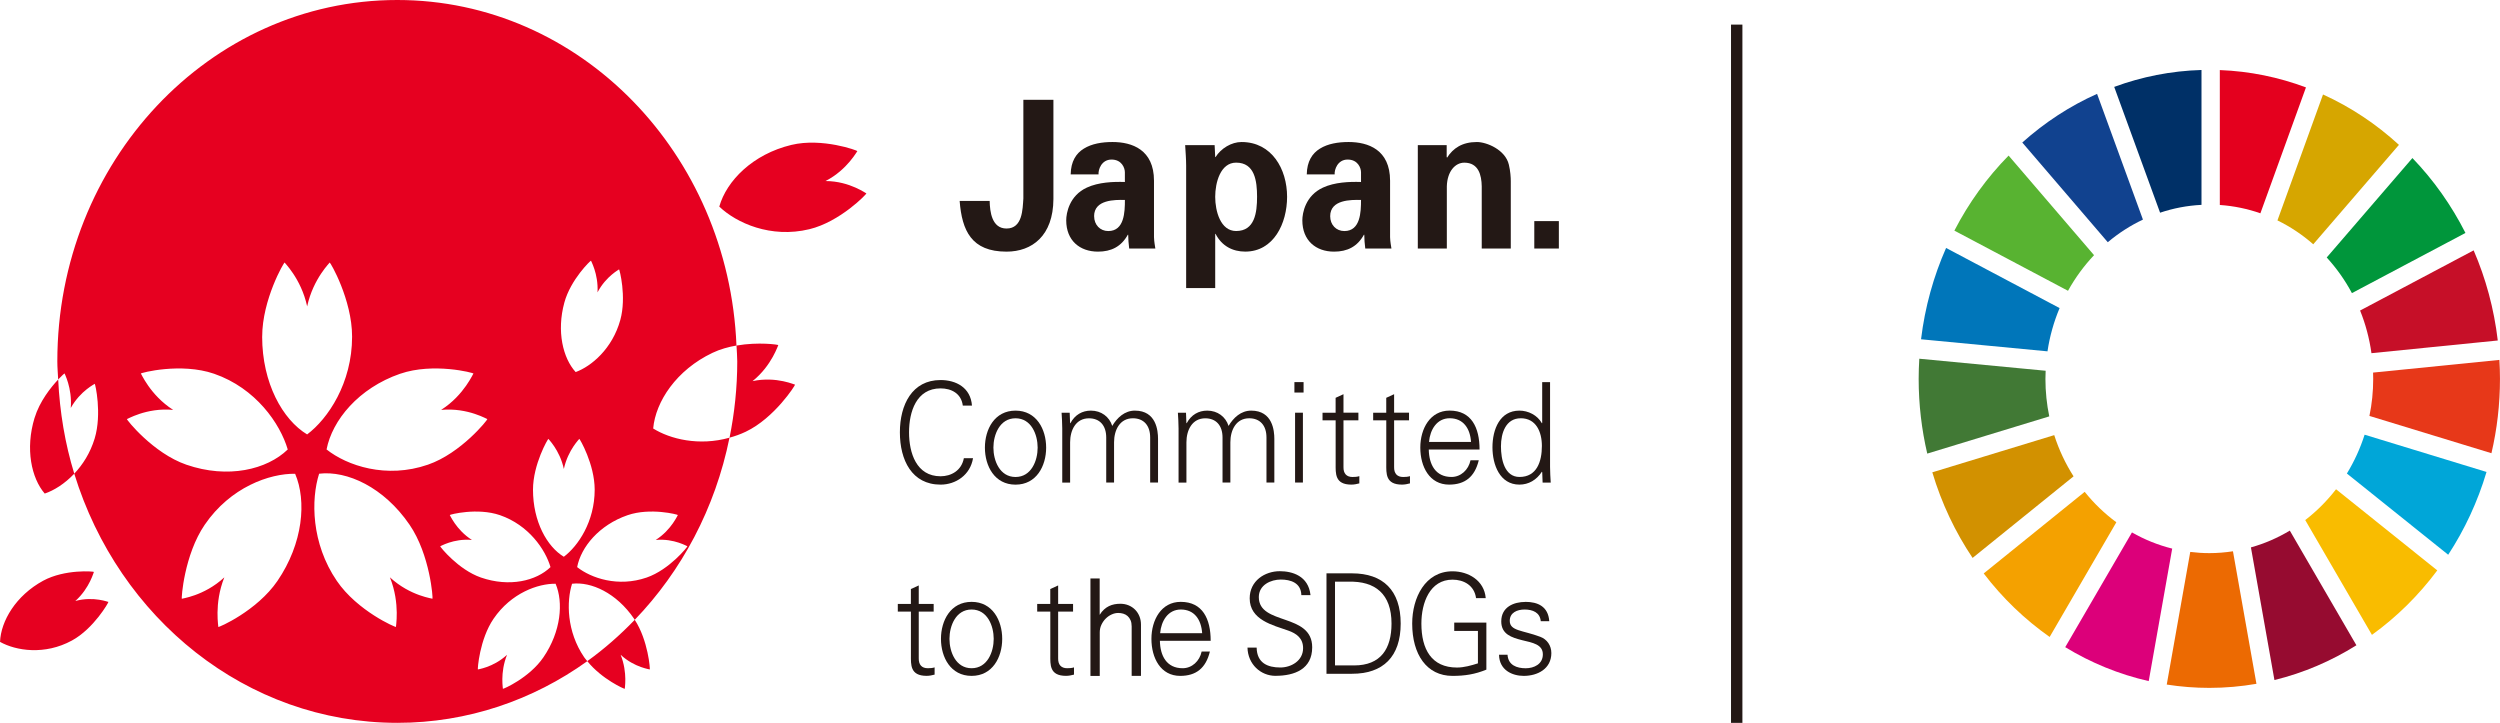 <?xml version="1.0" encoding="UTF-8"?><svg id="_レイヤー_2" xmlns="http://www.w3.org/2000/svg" width="82.947" height="23.983" viewBox="0 0 82.947 23.983"><g id="_レイヤー_1-2"><g><g><path d="M68.614,9.648c.24-.433,.531-.83,.864-1.182l-2.835-3.304c-.713,.725-1.321,1.564-1.799,2.49l3.77,1.996Z" fill="#58b331"/><path d="M75.563,7.313c.429,.209,.828,.476,1.188,.792l2.843-3.299c-.749-.687-1.598-1.253-2.519-1.671l-1.512,4.178Z" fill="#d6a600"/><path d="M82.072,8.307l-3.767,1.996c.18,.446,.308,.921,.377,1.415l4.191-.421c-.124-1.055-.398-2.06-.801-2.991" fill="#c60f28"/><path d="M78.034,9.725l3.767-1.996c-.467-.922-1.061-1.76-1.76-2.485l-2.843,3.299c.323,.353,.606,.75,.836,1.182" fill="#00963b"/><path d="M67.865,12.571c0-.09,.003-.18,.007-.27l-4.192-.399c-.013,.221-.021,.444-.021,.669,0,.855,.1,1.685,.285,2.479l4.048-1.235c-.083-.401-.127-.817-.127-1.244" fill="#417935"/><path d="M77.507,16.233c-.298,.385-.642,.729-1.022,1.022l2.213,3.809c.822-.592,1.553-1.314,2.168-2.139l-3.358-2.692Z" fill="#f9bc00"/><path d="M78.74,12.571c0,.422-.043,.833-.125,1.229l4.048,1.237c.185-.79,.283-1.617,.283-2.466,0-.211-.007-.421-.019-.63l-4.191,.421c.002,.069,.004,.138,.004,.208" fill="#e73819"/><path d="M69.167,16.319l-3.35,2.707c.623,.816,1.361,1.526,2.188,2.107l2.213-3.805c-.39-.287-.743-.626-1.05-1.009" fill="#f4a100"/><path d="M67.933,11.658c.075-.503,.212-.985,.402-1.436l-3.766-1.995c-.416,.942-.702,1.961-.831,3.03l4.195,.4Z" fill="#0076ba"/><path d="M78.183,21.41l-2.21-3.805c-.402,.241-.834,.43-1.29,.557l.78,4.401c.97-.237,1.885-.631,2.72-1.154" fill="#960b30"/><path d="M78.455,14.423c-.147,.458-.345,.89-.588,1.288l3.361,2.695c.546-.834,.977-1.758,1.272-2.747l-4.044-1.236Z" fill="#00a6d8"/><path d="M74.087,18.291c-.256,.039-.518,.061-.784,.061-.214,0-.426-.014-.633-.04l-.78,4.401c.462,.072,.933,.11,1.413,.11,.532,0,1.055-.047,1.563-.135l-.779-4.397Z" fill="#ec6a02"/><path d="M73.651,6.801c.467,.032,.918,.126,1.346,.276l1.512-4.177c-.9-.337-1.859-.537-2.858-.575V6.801Z" fill="#e4001e"/><path d="M72.071,18.202c-.471-.117-.919-.299-1.335-.537l-2.214,3.807c.851,.519,1.783,.902,2.77,1.126l.779-4.396Z" fill="#dc007a"/><path d="M71.669,7.057c.436-.147,.897-.236,1.374-.26V2.322c-1.012,.029-1.984,.225-2.896,.561l1.522,4.174Z" fill="#003067"/><path d="M68.798,15.804c-.267-.419-.485-.878-.641-1.367l-4.045,1.234c.306,1.026,.76,1.982,1.336,2.84l3.351-2.707Z" fill="#d29100"/><path d="M69.934,8.036c.356-.299,.747-.552,1.166-.75l-1.522-4.172c-.906,.404-1.741,.952-2.481,1.615l2.836,3.307Z" fill="#11428f"/></g><line x1="57.622" y1=".816" x2="57.622" y2="23.983" fill="none" stroke="#231815" stroke-miterlimit="10" stroke-width=".378"/><g><path d="M21.672,14.216c.079-.892,.77-1.94,1.967-2.509,.255-.122,.53-.196,.796-.243C24.175,5.088,19.244,0,13.181,0,6.952,0,1.902,5.369,1.902,11.991c0,.203,.019,.4,.028,.6,.122-.13,.211-.207,.214-.201-.02-.02,.258,.472,.204,1.146,.323-.58,.822-.806,.795-.803,.015-.006,.246,.993-.002,1.816-.147,.483-.396,.869-.677,1.167,1.474,4.798,5.712,8.267,10.718,8.267,2.335,0,4.505-.755,6.304-2.046-.035-.043-.072-.084-.103-.129-.586-.857-.588-1.855-.403-2.44,.634-.076,1.473,.305,2.058,1.161,.008,.012,.014,.025,.021,.037,1.555-1.615,2.671-3.701,3.145-6.044-1.011,.286-1.973,.045-2.532-.305m-2.947-4.18c.21-.767,.877-1.403,.885-1.389-.02-.017,.249,.428,.215,1.052,.285-.545,.74-.767,.714-.764,.014-.007,.254,.909,.043,1.677-.264,.961-.964,1.542-1.482,1.732-.421-.46-.638-1.348-.375-2.308m-5.448,2.364c1.102-.38,2.442-.03,2.433-.006,.003-.042-.298,.711-1.074,1.205,.901-.086,1.561,.335,1.535,.302,.02,.015-.871,1.135-1.972,1.515-1.381,.478-2.686,.033-3.364-.505,.188-.969,1.061-2.034,2.442-2.512m-9.066,1.502c-.025,.033,.634-.388,1.535-.302-.777-.494-1.077-1.248-1.074-1.205-.009-.024,1.331-.374,2.433,.006,1.381,.478,2.19,1.653,2.442,2.512-.687,.666-1.983,.982-3.364,.505-1.101-.38-1.992-1.5-1.972-1.515m4.994,5.372c-.681,.996-1.958,1.551-1.964,1.527,.021,.035-.152-.762,.202-1.646-.682,.632-1.448,.703-1.409,.713-.024,.002,.076-1.461,.758-2.458,.853-1.249,2.155-1.704,3-1.692,.385,.899,.266,2.307-.587,3.556m-.506-8.105c0-1.232,.727-2.478,.746-2.461-.037-.017,.544,.519,.746,1.457,.202-.939,.783-1.475,.746-1.457,.018-.017,.745,1.229,.745,2.461,0,1.543-.801,2.725-1.492,3.244-.809-.488-1.492-1.701-1.492-3.244m5.649,8.698c.039-.01-.728-.081-1.41-.713,.355,.884,.182,1.682,.203,1.646-.006,.024-1.284-.53-1.964-1.527-.854-1.249-.859-2.706-.588-3.557,.924-.11,2.148,.445,3.001,1.693,.682,.996,.783,2.459,.759,2.458m.257-1.745c-.017,.021,.435-.266,1.053-.208-.533-.339-.739-.855-.736-.826-.006-.016,.913-.256,1.668,.004,.948,.328,1.503,1.134,1.675,1.723-.472,.457-1.36,.673-2.307,.346-.755-.261-1.367-1.03-1.353-1.039m3.426,3.684c-.466,.684-1.343,1.063-1.347,1.047,.014,.025-.105-.523,.139-1.129-.469,.433-.994,.482-.967,.489-.016,.001,.053-1.002,.52-1.685,.585-.857,1.478-1.169,2.058-1.161,.263,.618,.182,1.583-.403,2.439m.677-3.334c-.556-.334-1.024-1.166-1.024-2.225,0-.845,.5-1.699,.512-1.688-.025-.011,.373,.355,.512,1,.139-.645,.536-1.011,.511-1,.012-.011,.512,.843,.512,1.688,0,1.058-.55,1.869-1.024,2.225m2.749,.689c-.948,.328-1.842,.021-2.307-.346,.128-.665,.727-1.396,1.674-1.723,.756-.26,1.675-.02,1.669-.004,.003-.029-.204,.487-.736,.826,.618-.058,1.07,.229,1.052,.208,.014,.009-.596,.778-1.352,1.039M1.147,13.864c-.314,1.031-.104,2,.337,2.512,.302-.101,.661-.322,.98-.66-.304-.99-.482-2.038-.533-3.124-.24,.254-.618,.727-.783,1.272m19.583,8.99c-.014,.025,.104-.523-.139-1.129,.468,.433,.994,.482,.967,.489,.016,.001-.053-.967-.499-1.649-.486,.504-1.01,.966-1.574,1.371,.481,.6,1.241,.933,1.244,.918M2.5,19.94c.486-.436,.616-.993,.617-.964,.007-.017-.96-.101-1.685,.292-.907,.494-1.403,1.337-1.431,2.029,.527,.294,1.479,.449,2.385-.045,.725-.394,1.226-1.276,1.211-1.282,.021,.018-.482-.199-1.096-.03M27.389,6.007c.737-.377,1.065-1.029,1.059-.992,.011-.019-1.17-.453-2.191-.207-1.278,.307-2.15,1.189-2.392,2.047,.568,.543,1.708,1.059,2.988,.75,1.022-.246,1.911-1.176,1.894-1.19,.021,.033-.541-.408-1.357-.408m-2.421,6.638c.654-.525,.855-1.232,.856-1.194,.005-.016-.659-.113-1.389,.014,.008,.176,.025,.349,.025,.527,0,.869-.091,1.714-.256,2.53,.178-.05,.358-.112,.538-.198,.956-.455,1.654-1.555,1.636-1.564,.025,.026-.607-.286-1.409-.115" fill="#e60020"/><path d="M31.945,13.458c-.052-.406-.382-.572-.738-.572-.803,0-1.046,.775-1.046,1.458s.243,1.458,1.046,1.458c.347,0,.695-.185,.773-.6h.304c-.091,.558-.573,.877-1.077,.877-.951,0-1.35-.812-1.35-1.735,0-.914,.404-1.735,1.35-1.735,.512,0,.998,.249,1.042,.849h-.304Z" fill="#231815"/><path d="M34.71,14.852c0,.609-.321,1.228-1.016,1.228s-1.016-.618-1.016-1.228,.321-1.228,1.016-1.228,1.016,.618,1.016,1.228Zm-1.016-.974c-.525,0-.734,.545-.734,.974s.208,.974,.734,.974,.734-.544,.734-.974-.208-.974-.734-.974Z" fill="#231815"/><path d="M35.504,14.035l.009,.009c.152-.286,.399-.42,.682-.42,.343,0,.612,.203,.708,.508,.161-.272,.412-.508,.751-.508,.712,0,.768,.669,.768,.937v1.449h-.261v-1.495c0-.402-.217-.637-.573-.637-.43,0-.625,.383-.625,.799v1.334h-.26v-1.495c0-.402-.217-.637-.573-.637-.43,0-.625,.383-.625,.799v1.334h-.261v-1.795c0-.18-.013-.365-.022-.522h.269l.013,.342Z" fill="#231815"/><path d="M39.363,14.035l.009,.009c.152-.286,.399-.42,.682-.42,.343,0,.612,.203,.708,.508,.161-.272,.412-.508,.751-.508,.712,0,.768,.669,.768,.937v1.449h-.261v-1.495c0-.402-.217-.637-.573-.637-.43,0-.625,.383-.625,.799v1.334h-.26v-1.495c0-.402-.217-.637-.573-.637-.43,0-.625,.383-.625,.799v1.334h-.261v-1.795c0-.18-.013-.365-.022-.522h.269l.013,.342Z" fill="#231815"/><path d="M43.251,13.024h-.304v-.346h.304v.346Zm-.022,.669v2.317h-.26v-2.317h.26Z" fill="#231815"/><path d="M44.314,13.947h-.434v-.254h.434v-.494l.261-.12v.614h.495v.254h-.495v1.551c-.004,.212,.1,.328,.3,.328,.078,0,.156-.005,.226-.028v.24c-.082,.023-.178,.041-.265,.041-.551,0-.521-.374-.521-.688v-1.445Z" fill="#231815"/><path d="M34.847,20.292h-.434v-.254h.434v-.494l.261-.12v.614h.495v.254h-.495v1.551c-.004,.212,.1,.328,.3,.328,.078,0,.156-.005,.226-.028v.24c-.082,.023-.178,.041-.265,.041-.551,0-.521-.374-.521-.688v-1.445Z" fill="#231815"/><path d="M45.994,13.947h-.434v-.254h.434v-.494l.261-.12v.614h.495v.254h-.495v1.551c-.004,.212,.1,.328,.3,.328,.078,0,.156-.005,.226-.028v.24c-.083,.023-.178,.041-.265,.041-.551,0-.521-.374-.521-.688v-1.445Z" fill="#231815"/><path d="M47.405,14.916c.009,.494,.221,.909,.755,.909,.308,0,.564-.235,.63-.554h.274c-.135,.554-.46,.808-.985,.808-.651,0-.955-.595-.955-1.228,0-.628,.326-1.228,.972-1.228,.729,0,.994,.568,.994,1.292h-1.684Zm1.402-.254c-.03-.448-.256-.785-.708-.785-.425,0-.651,.378-.686,.785h1.394Z" fill="#231815"/><path d="M38.484,21.262c.009,.494,.221,.909,.755,.909,.308,0,.564-.235,.63-.554h.274c-.135,.554-.46,.808-.985,.808-.651,0-.955-.595-.955-1.228,0-.628,.326-1.228,.972-1.228,.729,0,.994,.568,.994,1.292h-1.684Zm1.402-.254c-.03-.448-.256-.785-.708-.785-.425,0-.651,.378-.686,.785h1.394Z" fill="#231815"/><path d="M51.168,15.669l-.009-.019c-.178,.277-.443,.429-.747,.429-.647,0-.894-.655-.894-1.237,0-.6,.247-1.218,.894-1.218,.291,0,.595,.148,.747,.42l.009-.009v-1.357h.261v2.811c0,.18,.013,.365,.022,.522h-.269l-.013-.341Zm-.712-1.791c-.495,0-.656,.489-.656,.932,0,.429,.117,1.015,.616,1.015,.569,0,.742-.503,.742-1.029,0-.471-.195-.919-.703-.919Z" fill="#231815"/><g><path d="M30.222,20.292h-.434v-.254h.434v-.494l.261-.12v.614h.495v.254h-.495v1.551c-.004,.212,.1,.328,.3,.328,.078,0,.156-.005,.226-.028v.24c-.082,.023-.178,.041-.265,.041-.551,0-.521-.374-.521-.688v-1.445Z" fill="#231815"/><path d="M33.252,21.197c0,.609-.321,1.228-1.016,1.228s-1.016-.618-1.016-1.228,.321-1.228,1.016-1.228,1.016,.618,1.016,1.228Zm-1.016-.974c-.525,0-.734,.545-.734,.974s.208,.974,.734,.974,.734-.544,.734-.974-.208-.974-.734-.974Z" fill="#231815"/></g><path d="M42.323,22.424c-.499,0-.92-.388-.933-.937h.304c.009,.512,.365,.66,.786,.66,.352,0,.755-.217,.755-.642,0-.332-.226-.489-.491-.582-.508-.18-1.281-.351-1.281-1.071,0-.582,.504-.9,.998-.9,.412,0,.951,.152,1.02,.794h-.304c-.009-.411-.36-.517-.682-.517-.326,0-.729,.175-.729,.582,0,.946,1.771,.517,1.771,1.666,0,.725-.586,.946-1.215,.946Z" fill="#231815"/><path d="M44.858,19.023c1.029,0,1.615,.563,1.615,1.666s-.586,1.666-1.615,1.666h-.847v-3.332h.847Zm.07,3.055c.881,0,1.241-.549,1.241-1.389,0-.983-.543-1.417-1.432-1.389h-.443v2.778h.634Z" fill="#231815"/><path d="M49.316,20.657v1.56c-.378,.157-.721,.208-1.124,.208-.855,0-1.337-.711-1.337-1.735,0-.858,.43-1.735,1.337-1.735,.521,0,1.055,.3,1.103,.891h-.321c-.057-.425-.408-.614-.781-.614-.751,0-1.033,.766-1.033,1.458,0,.849,.334,1.458,1.181,1.458,.234,0,.473-.069,.695-.139v-1.075h-.786v-.277h1.068Z" fill="#231815"/><path d="M50.609,19.969c.412,0,.76,.152,.794,.642h-.282c-.026-.291-.269-.388-.538-.388-.243,0-.491,.102-.491,.374,0,.341,.421,.309,1.011,.531,.226,.083,.369,.291,.369,.54,0,.522-.456,.757-.916,.757-.378,0-.812-.189-.82-.701h.282c.022,.346,.308,.448,.603,.448,.278,0,.569-.138,.569-.461,0-.332-.343-.388-.69-.471-.343-.088-.69-.194-.69-.623,0-.48,.417-.646,.799-.646Z" fill="#231815"/><g><path d="M34.951,3.312v3.294c-.007,1.217-.708,1.743-1.556,1.743-1.164,0-1.478-.697-1.555-1.682h.996c.007,.356,.071,.915,.559,.915,.534,0,.534-.642,.559-.997V3.312h.997Z" fill="#231815"/><path d="M35.524,5.787c.007-.432,.179-.698,.437-.856,.264-.164,.604-.219,.951-.219,.649,0,1.376,.254,1.376,1.285v1.873c.006,.17,.032,.272,.045,.376h-.868c-.019-.158-.033-.314-.033-.458h-.012c-.219,.397-.553,.561-.99,.561-.605,0-1.054-.369-1.054-1.039,0-.24,.103-.82,.687-1.087,.385-.178,.874-.198,1.259-.185v-.321c0-.143-.102-.423-.443-.423-.334,0-.444,.335-.431,.493h-.925Zm.778,1.386c0,.287,.199,.493,.469,.493,.534,0,.552-.629,.552-1.032-.334-.007-1.022-.014-1.022,.54" fill="#231815"/><path d="M40.319,5.211h.012c.18-.288,.527-.499,.862-.499,1.003,0,1.511,.896,1.511,1.818,0,.882-.444,1.818-1.389,1.818-.418,0-.778-.186-.984-.588h-.012v1.797h-.964V5.498c0-.225-.02-.458-.033-.683h.978l.019,.396Zm.694,2.454c.618,0,.695-.608,.695-1.135s-.077-1.134-.695-1.134c-.52,0-.694,.662-.694,1.134s.174,1.135,.694,1.135" fill="#231815"/><path d="M43.357,5.787c.007-.432,.18-.698,.437-.856,.264-.164,.604-.219,.951-.219,.649,0,1.376,.254,1.376,1.285v1.873c.006,.17,.031,.272,.045,.376h-.868c-.02-.158-.033-.314-.033-.458h-.012c-.218,.397-.553,.561-.99,.561-.604,0-1.053-.369-1.053-1.039,0-.24,.102-.82,.687-1.087,.385-.178,.874-.198,1.26-.185v-.321c0-.143-.103-.423-.444-.423-.334,0-.443,.335-.431,.493h-.926Zm.777,1.386c0,.287,.199,.493,.47,.493,.534,0,.553-.629,.553-1.032-.334-.007-1.023-.014-1.023,.54" fill="#231815"/><path d="M48,5.211l.012,.02c.2-.314,.502-.519,.99-.519,.322,0,.944,.254,1.06,.752,.052,.212,.064,.431,.064,.547v2.235h-.964v-2.064c-.006-.368-.103-.785-.578-.785-.302,0-.566,.287-.58,.785v2.064h-.963v-3.431h.958v.396Z" fill="#231815"/><rect x="50.906" y="7.336" width=".815" height=".91" fill="#231815"/></g><path d="M36.486,19.192v1.208c.043-.071,.091-.13,.142-.176,.051-.047,.106-.084,.164-.113,.058-.028,.119-.049,.183-.061,.064-.012,.13-.018,.196-.018,.1,0,.192,.018,.276,.053,.084,.035,.156,.084,.216,.145,.061,.062,.108,.135,.142,.219,.034,.085,.051,.176,.051,.274v1.702h-.309v-1.642c0-.08-.012-.148-.037-.205-.025-.057-.058-.103-.099-.139-.041-.036-.088-.062-.142-.078-.054-.016-.11-.024-.168-.024-.072,0-.145,.017-.218,.05-.073,.033-.139,.079-.197,.137-.059,.058-.106,.127-.143,.205-.037,.078-.055,.163-.055,.254v1.443h-.309v-3.233h.309Z" fill="#231815"/></g></g></g></svg>